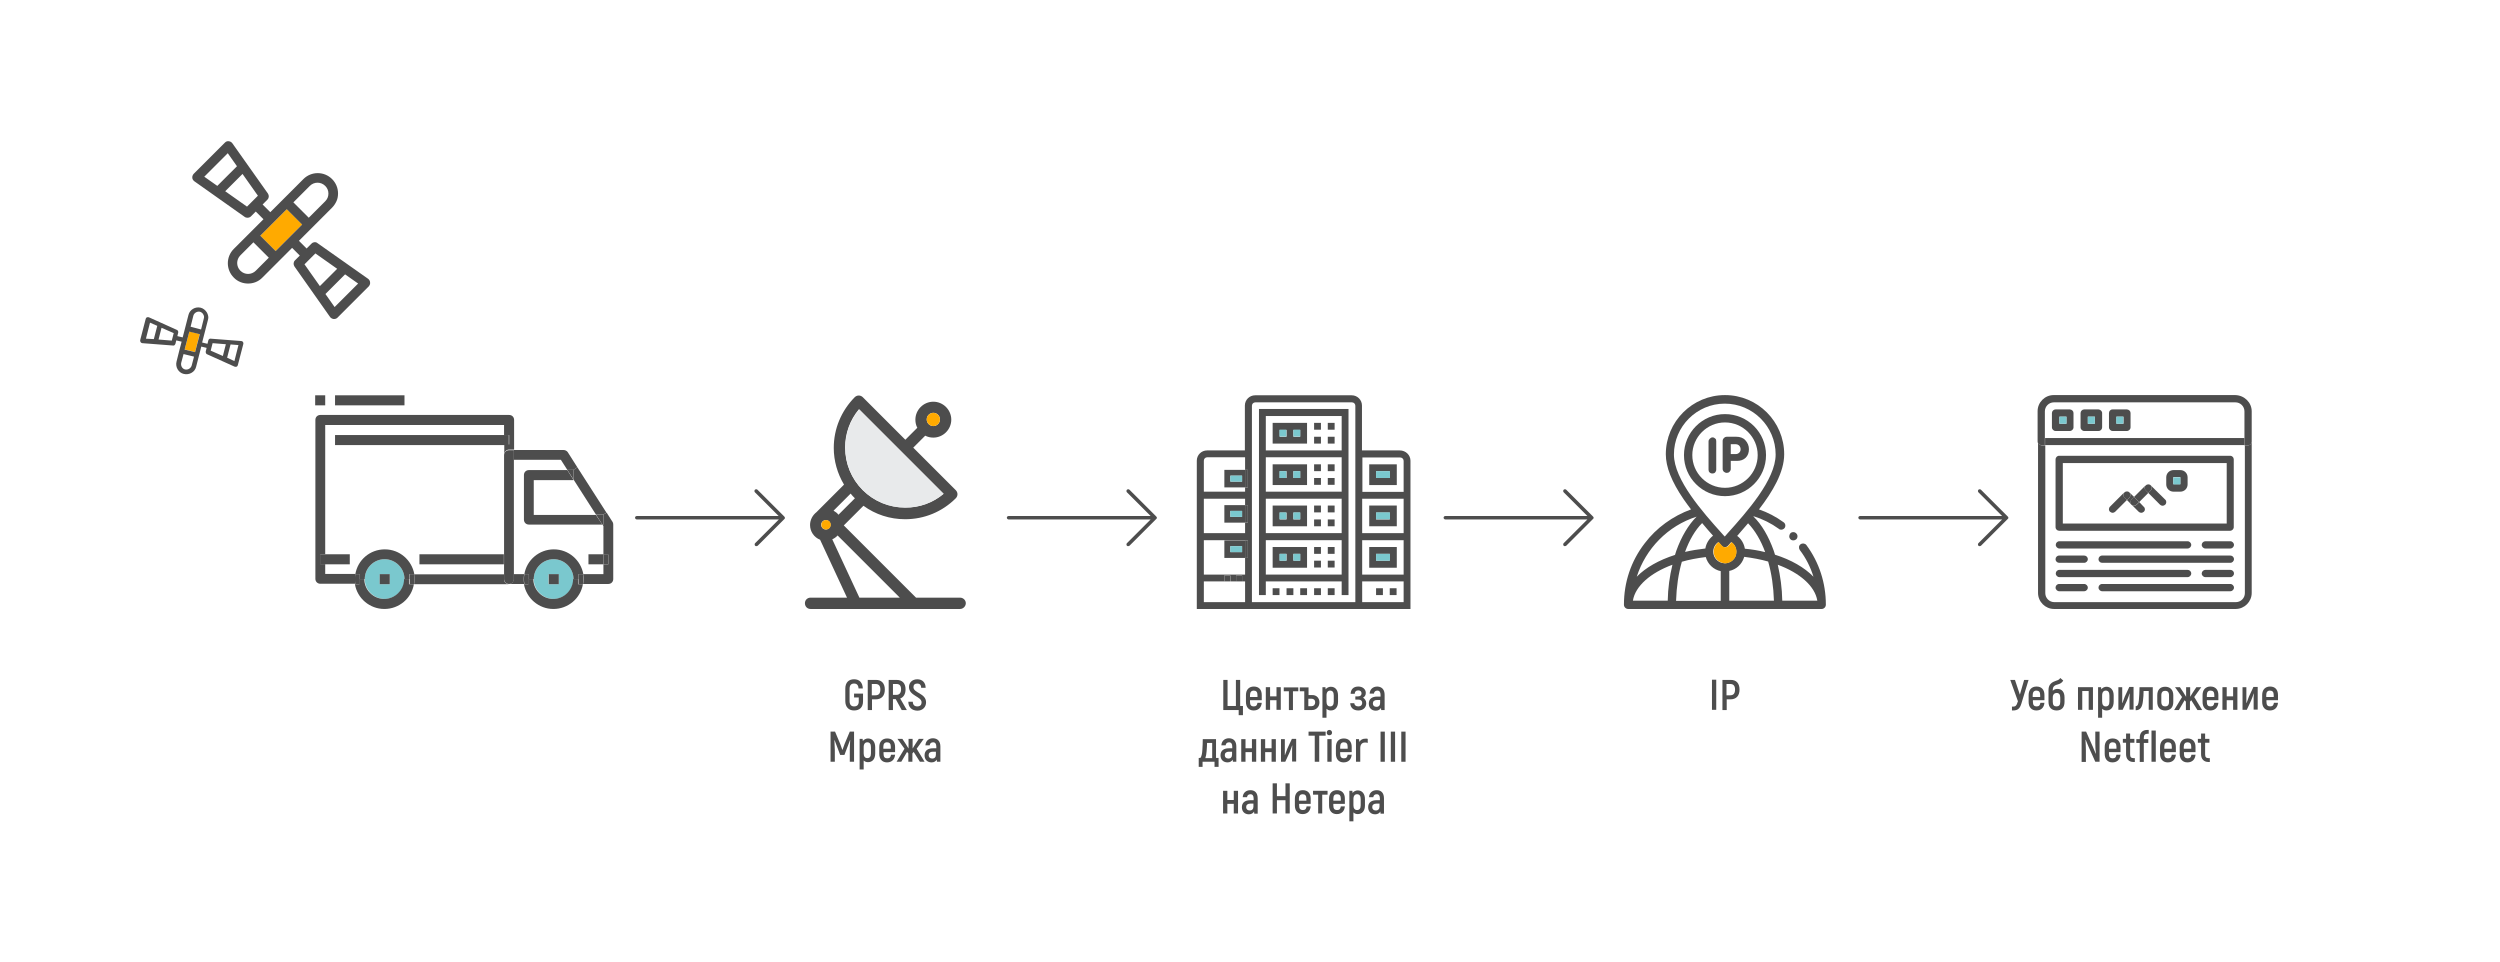 <?xml version="1.0" encoding="utf-8"?>
<!-- Generator: Adobe Illustrator 25.0.1, SVG Export Plug-In . SVG Version: 6.00 Build 0)  -->
<svg version="1.1" id="Layer_1" xmlns="http://www.w3.org/2000/svg" xmlns:xlink="http://www.w3.org/1999/xlink" x="0px" y="0px"
	 width="1170px" height="450px" viewBox="0 0 1170 450" style="enable-background:new 0 0 1170 450;" xml:space="preserve">
<style type="text/css">
	.st0{fill:#FFAA00;}
	.st1{fill:#4D4D4D;}
	.st2{fill:#7AC8CE;}
	.st3{fill:#E8EAEB;}
</style>
<g id="XMLID_6_">
	<g>
		
			<rect x="85.6" y="157.4" transform="matrix(0.248 -0.969 0.969 0.248 -87.305 207.448)" class="st0" width="8.7" height="5"/>
		
			<rect x="122.8" y="102.6" transform="matrix(0.707 -0.707 0.707 0.707 -37.58 124.583)" class="st0" width="17.6" height="10.2"/>
		<path class="st1" d="M173.2,132.2c0.1,0.7-0.2,1.3-0.6,1.8l-14.7,14.7c-0.4,0.4-1,0.6-1.6,0.6c-0.1,0-0.1,0-0.2,0
			c-0.6-0.1-1.2-0.4-1.6-0.9l-16.7-23.7c-0.6-0.9-0.5-2.1,0.2-2.8l2.3-2.3l-3.6-3.6l-13.9,13.9c0,0,0,0,0,0
			c-1.8,1.9-4.3,2.8-6.7,2.8s-4.9-0.9-6.7-2.8c-3.7-3.7-3.7-9.7,0-13.4c0,0,0,0,0,0l7.7-7.7l6.2-6.2l-3.6-3.6l-2.3,2.3
			c-0.4,0.4-1,0.6-1.6,0.6c-0.4,0-0.9-0.1-1.3-0.4L90.9,84.8c-0.5-0.4-0.9-1-0.9-1.6c-0.1-0.6,0.2-1.3,0.6-1.8l14.7-14.7
			c0.5-0.5,1.1-0.7,1.8-0.6c0.7,0.1,1.2,0.4,1.6,0.9l16.7,23.6c0.6,0.9,0.5,2.1-0.2,2.8l-2.3,2.3l3.6,3.6l15.5-15.5c0,0,0,0,0,0
			c3.7-3.7,9.7-3.7,13.4,0c1.8,1.8,2.8,4.2,2.8,6.7c0,1.3-0.2,2.5-0.7,3.6c-0.5,1.1-1.2,2.2-2.1,3.1l-15.5,15.5l3.6,3.6l2.3-2.3
			c0.8-0.8,2-0.9,2.8-0.2l23.7,16.7C172.8,130.9,173.2,131.5,173.2,132.2z M156.6,143.7l11-11l-6.1-4.3l-9.2,9.2L156.6,143.7z
			 M149.7,133.9l8.1-8.1l-10.2-7.2l-5.1,5.1L149.7,133.9z M153.7,90.6c0-1.4-0.5-2.6-1.5-3.6c-2-2-5.2-2-7.2,0c0,0,0,0,0,0l-7.7,7.7
			l7.2,7.2l7.7-7.7C153.2,93.2,153.7,92,153.7,90.6z M129,117.5l12.4-12.4l-7.2-7.2l-12.4,12.4L129,117.5z M119.7,126.7l6.1-6.1
			l-7.2-7.2l-6.1,6.1c0,0,0,0,0,0c-2,2-2,5.2,0,7.2C114.5,128.7,117.7,128.7,119.7,126.7C119.7,126.7,119.7,126.7,119.7,126.7z
			 M120.7,91.6l-7.2-10.2l-8.1,8.1l10.2,7.2L120.7,91.6z M110.9,77.8l-4.3-6.1l-11,11l6.1,4.3L110.9,77.8z"/>
		<path class="st1" d="M72,158.7l1.6-6.2l-3.4-1.5l-1.9,7.5L72,158.7z M80.4,159.4l0.9-3.5l-5.7-2.5l-1.4,5.5L80.4,159.4z
			 M104.3,166.6l1.4-5.5l-6.2-0.5l-0.9,3.5L104.3,166.6z M109.7,169l1.9-7.5l-3.7-0.3l-1.6,6.2L109.7,169z M86.6,172.9
			c1.3,0.3,2.7-0.5,3.1-1.8c0,0,0,0,0,0l1.1-4.2l-4.9-1.2l-1.1,4.1c0,0,0,0,0,0C84.5,171.2,85.3,172.6,86.6,172.9z M91.3,164.8
			l2.2-8.4l-4.9-1.2l-2.2,8.4L91.3,164.8z M95.4,149c0.2-0.6,0.1-1.3-0.3-1.9c-0.3-0.6-0.9-1-1.5-1.2c-1.3-0.3-2.7,0.5-3.1,1.8
			c0,0,0,0,0,0l-1.3,5.2l4.9,1.3L95.4,149z M96.3,164.4l0.4-1.6l-2.5-0.6l-2.4,9.4c0,0,0,0,0,0c-0.3,1.3-1.1,2.3-2.2,2.9
			c-1,0.6-2.3,0.8-3.6,0.5c-2.5-0.6-4-3.2-3.4-5.7c0,0,0,0,0,0l1.3-5.2c0,0,0,0,0,0l1.1-4.2l-2.5-0.6l-0.4,1.6
			c-0.1,0.3-0.3,0.5-0.5,0.7c-0.2,0.1-0.4,0.2-0.7,0.1l-14.3-1.1c-0.3,0-0.6-0.2-0.8-0.5c-0.2-0.3-0.2-0.6-0.2-0.9l2.6-10
			c0.1-0.3,0.3-0.6,0.6-0.7c0.3-0.1,0.6-0.1,0.9,0l13.1,5.9c0.5,0.2,0.7,0.8,0.6,1.3l-0.4,1.6l2.5,0.6l2.7-10.5c0,0,0,0,0,0
			c0.6-2.5,3.2-4,5.7-3.4c1.2,0.3,2.2,1.1,2.9,2.2c0.4,0.7,0.7,1.6,0.7,2.4c0,0.4-0.1,0.8-0.2,1.2l-2.7,10.5l2.5,0.6l0.4-1.6
			c0.1-0.5,0.6-0.9,1.1-0.8l14.3,1.1c0.3,0,0.6,0.2,0.8,0.4c0.2,0.3,0.2,0.6,0.2,0.9l-2.6,10c-0.1,0.3-0.2,0.5-0.5,0.7
			c0,0-0.1,0-0.1,0c-0.3,0.1-0.6,0.1-0.9,0l-13.1-5.9C96.4,165.4,96.2,164.9,96.3,164.4z"/>
	</g>
	<g>
	</g>
</g>
<g>
	<g>
		<g id="XMLID_2_">
			<g>
				<path class="st2" d="M268.4,271c0,5.1-4.2,9.3-9.3,9.3c-5.1,0-9.3-4.2-9.3-9.3c0-5.1,4.2-9.3,9.3-9.3
					C264.2,261.7,268.4,265.9,268.4,271z M261.4,273.4v-4.6h-4.7v4.6H261.4z"/>
				<path class="st2" d="M189.3,271c0,5.1-4.2,9.3-9.3,9.3c-5.1,0-9.3-4.2-9.3-9.3c0-5.1,4.2-9.3,9.3-9.3
					C185.1,261.7,189.3,265.9,189.3,271z M182.4,273.4v-4.6h-4.7v4.6H182.4z"/>
				<path class="st1" d="M287,245.5V271c0,1.3-1,2.3-2.3,2.3h-11.8c0.1-0.8,0.2-1.5,0.2-2.3c0-0.8-0.1-1.6-0.2-2.3h9.5v-4.6h2.3
					v-4.6h-2.3v-13.3l-0.4-0.7h0.4v-4.7l1.5-0.9l2.8,4.4C286.9,244.6,287,245,287,245.5z"/>
				<rect x="282.4" y="259.4" class="st1" width="2.3" height="4.7"/>
				<polygon class="st1" points="270.2,218.7 283.8,239.9 282.4,240.8 278.9,240.8 268.4,224.4 268.4,219.9 				"/>
				<rect x="275.4" y="259.4" class="st1" width="7" height="4.7"/>
				<polygon class="st1" points="282.4,240.8 282.4,245.5 281.9,245.5 278.9,240.8 				"/>
				<path class="st1" d="M281.9,245.5h-34.4c-1.3,0-2.3-1-2.3-2.3v-20.9c0-1.3,1-2.3,2.3-2.3h18l2.9,4.6v0.1h-18.6v16.3h29.1
					L281.9,245.5z"/>
				<path class="st1" d="M272.8,268.7c0.1,0.8,0.2,1.5,0.2,2.3c0,0.8-0.1,1.6-0.2,2.3h-2.1V271v-2.3H272.8z"/>
				<path class="st1" d="M270.7,273.4h2.1c-1.1,6.6-6.9,11.6-13.8,11.6c-6.9,0-12.6-5-13.8-11.6h2.1V271h2.3c0,5.1,4.2,9.3,9.3,9.3
					c5.1,0,9.3-4.2,9.3-9.3h2.3V273.4z"/>
				<path class="st1" d="M265.7,211.6l4.5,7.1l-1.8,1.2h-2.9l-3-4.7h-22v-4.6h23.2C264.5,210.6,265.3,211,265.7,211.6z"/>
				<polygon class="st1" points="268.4,219.9 268.4,224.4 265.5,219.9 				"/>
				<rect x="256.8" y="268.7" class="st1" width="4.7" height="4.7"/>
				<path class="st1" d="M270.7,268.7v2.3h-2.3c0-5.1-4.2-9.3-9.3-9.3c-5.1,0-9.3,4.2-9.3,9.3h-2.3v-2.3h-2.1
					c1.1-6.6,6.9-11.6,13.8-11.6s12.6,5,13.8,11.6H270.7z"/>
				<path class="st1" d="M247.5,271v2.3h-2.1c-0.1-0.8-0.2-1.5-0.2-2.3c0-0.8,0.1-1.6,0.2-2.3h2.1V271z"/>
				<path class="st1" d="M240.5,268.7h4.8c-0.1,0.8-0.2,1.5-0.2,2.3c0,0.8,0.1,1.6,0.2,2.3h-7.2c1.3,0,2.3-1,2.3-2.3V268.7z"/>
				<path class="st1" d="M240.5,215.2v53.5v2.3c0,1.3-1,2.3-2.3,2.3c-1.3,0-2.3-1-2.3-2.3v-2.3v-4.6v-4.6v-46.5c0-1.3,1-2.3,2.3-2.3
					h2.3V215.2z"/>
				<rect x="235.8" y="203.6" class="st1" width="2.3" height="4.7"/>
				<path class="st1" d="M238.2,203.6h-2.3v-4.7h-83.7v60.5h-2.3v4.6h2.3v4.6h14.2c-0.1,0.8-0.2,1.5-0.2,2.3c0,0.8,0.1,1.6,0.2,2.3
					h-16.5c-1.3,0-2.3-1-2.3-2.3v-74.4c0-1.3,1-2.3,2.3-2.3h88.4c1.3,0,2.3,1,2.3,2.3v13.9h-2.3c-1.3,0-2.3,1-2.3,2.3v-4.7h2.3
					V203.6z"/>
				<path class="st1" d="M238.2,273.4h-44.4c0.1-0.8,0.2-1.5,0.2-2.3c0-0.8-0.1-1.6-0.2-2.3h42.1v2.3
					C235.8,272.3,236.9,273.4,238.2,273.4z"/>
				<rect x="196.3" y="259.4" class="st1" width="39.5" height="4.7"/>
				<rect x="156.8" y="203.6" class="st1" width="79.1" height="4.7"/>
				<path class="st1" d="M193.8,268.7c0.1,0.8,0.2,1.5,0.2,2.3c0,0.8-0.1,1.6-0.2,2.3h-2.1V271v-2.3H193.8z"/>
				<path class="st1" d="M191.6,273.4h2.1c-1.1,6.6-6.9,11.6-13.8,11.6c-6.9,0-12.7-5-13.8-11.6h2.1V271h2.3c0,5.1,4.2,9.3,9.3,9.3
					c5.1,0,9.3-4.2,9.3-9.3h2.3V273.4z"/>
				<rect x="156.8" y="185" class="st1" width="32.5" height="4.7"/>
				<rect x="177.7" y="268.7" class="st1" width="4.7" height="4.7"/>
				<path class="st1" d="M191.6,268.7v2.3h-2.3c0-5.1-4.2-9.3-9.3-9.3c-5.1,0-9.3,4.2-9.3,9.3h-2.3v-2.3h-2.1
					c1.1-6.6,6.8-11.6,13.8-11.6c6.9,0,12.6,5,13.8,11.6H191.6z"/>
				<path class="st1" d="M168.4,271v2.3h-2.1c-0.1-0.8-0.2-1.5-0.2-2.3c0-0.8,0.1-1.6,0.2-2.3h2.1V271z"/>
				<rect x="152.1" y="259.4" class="st1" width="11.6" height="4.7"/>
				<rect x="149.8" y="259.4" class="st1" width="2.3" height="4.7"/>
				<rect x="147.5" y="185" class="st1" width="4.7" height="4.7"/>
			</g>
			<g>
			</g>
		</g>
	</g>
</g>
<g>
	<g id="XMLID_1_">
		<g>
			<path class="st1" d="M449.3,279.7c1.5,0,2.7,1.2,2.7,2.6s-1.2,2.7-2.7,2.7h-48.7c0,0,0,0,0,0c0,0,0,0,0,0h-21.3
				c-1.5,0-2.6-1.2-2.6-2.7s1.2-2.6,2.6-2.6h17.1l-12.6-27.1c-2.8-1.1-4.7-3.8-4.7-6.9c0-2.4,1.2-4.6,3-6l12.9-12.9
				c-3.1-5.2-4.8-11.1-4.8-17.2c0-8.9,3.5-17.3,9.8-23.7c0.5-0.5,1.2-0.8,1.9-0.8c0.7,0,1.4,0.3,1.9,0.8l19.9,19.9l5.6-5.6
				c-0.6-1.1-0.9-2.4-0.9-3.8c0-4.6,3.8-8.4,8.4-8.4c4.6,0,8.4,3.8,8.4,8.4c0,4.6-3.8,8.4-8.4,8.4c-1.4,0-2.6-0.3-3.8-0.9l-5.6,5.6
				l19.9,19.9c0.5,0.5,0.8,1.2,0.8,1.9c0,0.7-0.3,1.4-0.8,1.9c-6.3,6.3-14.7,9.8-23.7,9.8c-7.1,0-13.9-2.2-19.5-6.3l-9.2,9.2
				l33.8,33.8H449.3z M441.6,231.1l-19.8-19.8L402,191.5c-4.2,5-6.5,11.3-6.5,17.9c0,7.5,2.9,14.6,8.2,19.9
				c5.3,5.3,12.4,8.2,19.9,8.2C430.3,237.6,436.6,235.3,441.6,231.1z M439.9,196.3c0-1.7-1.4-3.1-3.1-3.1c-1.7,0-3.1,1.4-3.1,3.1
				c0,1.7,1.4,3.1,3.1,3.1C438.5,199.4,439.9,198,439.9,196.3z M402.2,279.7h18.9l-29.1-29.1c-0.7,0.8-1.6,1.4-2.5,1.8L402.2,279.7z
				 M392.4,240.9l7.7-7.7c0,0,0,0-0.1-0.1c-0.7-0.7-1.3-1.3-1.9-2.1l-8,8C391,239.5,391.8,240.1,392.4,240.9z M388.7,245.6
				c0-1.2-1-2.2-2.2-2.2s-2.2,1-2.2,2.2c0,1.2,1,2.2,2.2,2.2S388.7,246.8,388.7,245.6z"/>
			<path class="st3" d="M421.8,211.3l19.8,19.8c-5,4.2-11.3,6.5-17.9,6.5c-7.5,0-14.6-2.9-19.9-8.2c-5.3-5.3-8.2-12.4-8.2-19.9
				c0-6.6,2.3-12.9,6.5-17.9L421.8,211.3z"/>
			<path class="st0" d="M436.8,193.2c1.7,0,3.1,1.4,3.1,3.1c0,1.7-1.4,3.1-3.1,3.1c-1.7,0-3.1-1.4-3.1-3.1
				C433.7,194.6,435.1,193.2,436.8,193.2z"/>
			<circle class="st0" cx="386.6" cy="245.6" r="2.2"/>
		</g>
		<g>
		</g>
	</g>
</g>
<g>
	<g>
		<g id="XMLID_3_">
			<g>
				<path class="st1" d="M660.1,215.6V285h-22.6h-1.6h-51.6h-1.6h-22.6v-69.4c0-2.7,2.2-4.8,4.8-4.8h17.7v-21c0-2.7,2.2-4.8,4.8-4.8
					h45.2c2.7,0,4.8,2.2,4.8,4.8v21h17.7C657.9,210.8,660.1,213,660.1,215.6z M656.9,281.8v-9.7h-19.4v9.7H656.9z M656.9,268.9
					v-16.1h-19.4v16.1H656.9z M656.9,249.5v-16.1h-19.4v16.1H656.9z M656.9,230.2v-14.5c0-0.9-0.7-1.6-1.6-1.6h-17.7v16.1H656.9z
					 M634.3,281.8v-91.9c0-0.9-0.7-1.6-1.6-1.6h-45.2c-0.9,0-1.6,0.7-1.6,1.6v91.9H634.3z M584,261.1v-8.2h-1.3v-0.1h-19.3v16.1
					h19.3v-7.8H584z M584,244.6v-8.2h-1.3v-3h-19.3v16.1h19.3v-4.9H584z M584,228.1v-8.2h-1.3V214H565c-0.9,0-1.6,0.7-1.6,1.6v14.5
					h19.3v-2H584z M582.7,281.8v-9.7h-19.3v9.7H582.7z M581.3,272.1v-2.8h-2.8v2.8H581.3z M575.8,272.1v-2.8H573v2.8H575.8z"/>
				<rect x="650.4" y="275.3" class="st1" width="3.2" height="3.2"/>
				<path class="st1" d="M653.7,256v9.7h-12.9V256H653.7z M650.4,262.4v-3.2H644v3.2H650.4z"/>
				<path class="st1" d="M653.7,236.6v9.7h-12.9v-9.7H653.7z M650.4,243.1v-3.2H644v3.2H650.4z"/>
				<path class="st1" d="M653.7,217.3v9.7h-12.9v-9.7H653.7z M650.4,223.7v-3.2H644v3.2H650.4z"/>
				<rect x="644" y="259.2" class="st2" width="6.5" height="3.2"/>
				<rect x="644" y="239.8" class="st2" width="6.5" height="3.2"/>
				<rect x="644" y="220.5" class="st2" width="6.5" height="3.2"/>
				<rect x="644" y="275.3" class="st1" width="3.2" height="3.2"/>
				<path class="st1" d="M631.1,191.4v87.1h-3.2v-6.4h-35.5v6.4h-3.2v-87.1H631.1z M627.9,268.9v-16.1h-35.5v16.1H627.9z
					 M627.9,249.5v-16.1h-35.5v16.1H627.9z M627.9,230.2V214h-35.5v16.1H627.9z M627.9,210.8v-16.1h-35.5v16.1H627.9z"/>
				<rect x="621.4" y="275.3" class="st1" width="3.2" height="3.2"/>
				<rect x="621.4" y="262.4" class="st1" width="3.2" height="3.2"/>
				<rect x="621.4" y="256" class="st1" width="3.2" height="3.2"/>
				<rect x="621.4" y="243.1" class="st1" width="3.2" height="3.2"/>
				<rect x="621.4" y="236.6" class="st1" width="3.2" height="3.2"/>
				<rect x="621.4" y="223.7" class="st1" width="3.2" height="3.2"/>
				<rect x="621.4" y="217.3" class="st1" width="3.2" height="3.2"/>
				<rect x="621.4" y="204.4" class="st1" width="3.2" height="3.2"/>
				<rect x="621.4" y="197.9" class="st1" width="3.2" height="3.2"/>
				<rect x="615" y="275.3" class="st1" width="3.2" height="3.2"/>
				<rect x="615" y="262.4" class="st1" width="3.2" height="3.2"/>
				<rect x="615" y="256" class="st1" width="3.2" height="3.2"/>
				<rect x="615" y="243.1" class="st1" width="3.2" height="3.2"/>
				<rect x="615" y="236.6" class="st1" width="3.2" height="3.2"/>
				<rect x="615" y="223.7" class="st1" width="3.2" height="3.2"/>
				<rect x="615" y="217.3" class="st1" width="3.2" height="3.2"/>
				<rect x="615" y="204.4" class="st1" width="3.2" height="3.2"/>
				<rect x="615" y="197.9" class="st1" width="3.2" height="3.2"/>
				<rect x="608.5" y="275.3" class="st1" width="3.2" height="3.2"/>
				<path class="st1" d="M611.7,256v9.7h-16.1V256H611.7z M608.5,262.4v-3.2h-3.2v3.2H608.5z M602.1,262.4v-3.2h-3.2v3.2H602.1z"/>
				<path class="st1" d="M611.7,236.6v9.7h-16.1v-9.7H611.7z M608.5,243.1v-3.2h-3.2v3.2H608.5z M602.1,243.1v-3.2h-3.2v3.2H602.1z"
					/>
				<path class="st1" d="M611.7,217.3v9.7h-16.1v-9.7H611.7z M608.5,223.7v-3.2h-3.2v3.2H608.5z M602.1,223.7v-3.2h-3.2v3.2H602.1z"
					/>
				<path class="st1" d="M611.7,197.9v9.7h-16.1v-9.7H611.7z M608.5,204.4v-3.2h-3.2v3.2H608.5z M602.1,204.4v-3.2h-3.2v3.2H602.1z"
					/>
				<rect x="605.3" y="259.2" class="st2" width="3.2" height="3.2"/>
				<rect x="605.3" y="239.8" class="st2" width="3.2" height="3.2"/>
				<rect x="605.3" y="220.5" class="st2" width="3.2" height="3.2"/>
				<rect x="605.3" y="201.1" class="st2" width="3.2" height="3.2"/>
				<rect x="602.1" y="275.3" class="st1" width="3.2" height="3.2"/>
				<rect x="598.8" y="259.2" class="st2" width="3.2" height="3.2"/>
				<rect x="598.8" y="239.8" class="st2" width="3.2" height="3.2"/>
				<rect x="598.8" y="220.5" class="st2" width="3.2" height="3.2"/>
				<rect x="598.8" y="201.1" class="st2" width="3.2" height="3.2"/>
				<rect x="595.6" y="275.3" class="st1" width="3.2" height="3.2"/>
				<rect x="582.7" y="252.9" class="st1" width="1.3" height="8.2"/>
				<rect x="582.7" y="236.4" class="st1" width="1.3" height="8.2"/>
				<rect x="582.7" y="219.9" class="st1" width="1.3" height="8.2"/>
				<path class="st1" d="M582.7,252.9v8.2H573v-8.2H582.7z M581.3,258.4v-2.8h-5.5v2.8H581.3z"/>
				<path class="st1" d="M582.7,236.4v8.2H573v-8.2H582.7z M581.3,241.9v-2.8h-5.5v2.8H581.3z"/>
				<path class="st1" d="M582.7,219.9v8.2H573v-8.2H582.7z M581.3,225.4v-2.8h-5.5v2.8H581.3z"/>
				<rect x="578.5" y="269.3" class="st1" width="2.8" height="2.8"/>
				<rect x="575.8" y="255.6" class="st2" width="5.5" height="2.8"/>
				<rect x="575.8" y="239.1" class="st2" width="5.5" height="2.8"/>
				<rect x="575.8" y="222.6" class="st2" width="5.5" height="2.8"/>
				<rect x="573" y="269.3" class="st1" width="2.7" height="2.8"/>
			</g>
			<g>
			</g>
		</g>
	</g>
</g>
<g>
	<g id="XMLID_4_">
		<g>
			<path class="st1" d="M854.5,283c0,1.1-0.9,2-1.9,2H762c-1.1,0-2-0.9-2-2c0-10.5,3.3-20.4,9.7-28.7c5.5-7.3,13.2-12.8,21.7-15.9
				c-1.2-1.6-2.4-3.2-3.5-4.8c-5.6-8.2-8.3-15.1-8.3-21c0-15.3,12.4-27.7,27.7-27.7c15.3,0,27.7,12.4,27.7,27.7
				c0,8.4-5.4,17.5-11.8,25.8c4.1,1.4,7.9,3.4,11.5,6c0.9,0.6,1.1,1.8,0.5,2.7c-0.4,0.5-1,0.8-1.6,0.8c-0.4,0-0.8-0.1-1.1-0.4
				c-3.6-2.6-7.6-4.6-11.8-5.9c0,0,0,0.1-0.1,0.1c3.9,3.8,7.1,9.3,9.5,16c0.2,0.6,0.4,1.2,0.6,1.9c7.6,2.4,13.8,6,18,10.3
				c-1.4-4.5-3.5-8.7-6.4-12.5c-0.6-0.9-0.5-2.1,0.4-2.7c0.9-0.6,2.1-0.4,2.7,0.4C851.4,263.2,854.5,272.9,854.5,283z M834.1,281.1
				h16.4c-1.1-6.8-8.2-13-18.5-16.8C833.2,269.6,834,275.2,834.1,281.1z M809.2,281.1h21c-0.2-6.5-1.1-12.7-2.7-18.3
				c-3.5-1-7.3-1.7-11.2-2.2c0,0.1,0,0.2-0.1,0.2c0,0,0,0.1,0,0.1c-1,3.2-3.6,5.6-6.9,6.3V281.1z M831,212.7
				c0-13.1-10.7-23.8-23.8-23.8c-13.1,0-23.8,10.7-23.8,23.8c0,11.8,13.5,27,22.5,37c0.4,0.5,0.9,1,1.3,1.4c0.4-0.5,0.9-1,1.3-1.5
				C817.5,239.6,831,224.5,831,212.7z M826.1,258.4c-2-5.5-4.8-10.2-8-13.5c-1.7,2-3.5,4-5.1,5.9c1.9,1.4,3.2,3.6,3.6,6
				C819.8,257.1,823,257.6,826.1,258.4z M812.2,260.3c0.3-0.7,0.4-1.4,0.4-2.1c0-1.8-0.9-3.5-2.4-4.5c-0.5,0.6-1,1.2-1.5,1.7
				c-0.4,0.4-0.9,0.7-1.5,0.7c-0.6,0-1.1-0.2-1.5-0.7c-0.5-0.6-1-1.1-1.5-1.7c-1.5,1-2.4,2.7-2.4,4.5c0,2.9,2.3,5.2,5.1,5.4
				c0.2,0,0.5,0,0.7,0l0.1,0h0C809.8,263.3,811.5,262,812.2,260.3z M805.3,281.1v-13.8c-3.4-0.7-6.1-3.3-7-6.6
				c-4,0.5-7.8,1.2-11.2,2.2c-1.6,5.6-2.5,11.8-2.7,18.3H805.3z M798.1,256.7c0.4-2.4,1.7-4.5,3.6-6c-1.6-1.8-3.4-3.8-5.1-5.9
				c-3.3,3.3-6,8-8,13.5C791.5,257.6,794.7,257.1,798.1,256.7z M794,241.8C794,241.8,794,241.8,794,241.8c-13.5,4.3-23.8,15-28,28.1
				c4.2-4.3,10.4-7.8,17.9-10.2c0.2-0.6,0.4-1.3,0.6-1.9C786.9,251.1,790.2,245.6,794,241.8z M780.5,281.1
				c0.1-5.8,0.9-11.5,2.2-16.8c-10.3,3.8-17.4,10-18.5,16.8H780.5z"/>
			<path class="st1" d="M840.8,249.8c0.7,0.8,0.5,2.1-0.3,2.7c-0.4,0.3-0.8,0.4-1.2,0.4c-0.6,0-1.2-0.2-1.5-0.7l0,0
				c-0.7-0.8-0.5-2.1,0.3-2.8C838.9,248.8,840.1,248.9,840.8,249.8L840.8,249.8z"/>
			<path class="st1" d="M807.3,193.8c10.6,0,19.2,8.6,19.2,19.2s-8.6,19.2-19.2,19.2c-10.6,0-19.2-8.6-19.2-19.2
				S796.7,193.8,807.3,193.8z M822.6,213c0-8.4-6.9-15.3-15.3-15.3c-8.4,0-15.3,6.9-15.3,15.3s6.9,15.3,15.3,15.3
				C815.7,228.3,822.6,221.4,822.6,213z"/>
			<path class="st1" d="M818.5,210.2c0,1.7-0.5,3-1.5,4c-1,1-2.4,1.5-4.1,1.5H810v3.8c0,0.5-0.2,0.9-0.6,1.3
				c-0.4,0.4-0.8,0.5-1.3,0.5c-0.5,0-0.9-0.2-1.3-0.5c-0.4-0.4-0.6-0.8-0.6-1.4v-13c0-0.6,0.2-1,0.6-1.4c0.4-0.4,0.8-0.6,1.4-0.6
				h4.4c1.7,0,3.2,0.5,4.2,1.6C817.9,207.2,818.5,208.6,818.5,210.2z M814.6,210.3c0-0.7-0.2-1.2-0.6-1.7c-0.4-0.4-1-0.7-1.6-0.7
				H810v4.6h2.4c0.6,0,1.1-0.2,1.6-0.7C814.4,211.4,814.6,210.9,814.6,210.3z"/>
			<path class="st0" d="M812.7,258.2c0,0.7-0.2,1.4-0.4,2.1c-0.8,1.8-2.4,3.1-4.4,3.3h0l-0.1,0c-0.2,0-0.5,0-0.7,0
				c-2.8-0.2-5.1-2.5-5.1-5.4c0-1.8,0.9-3.5,2.4-4.5c0.5,0.6,1,1.2,1.5,1.7c0.4,0.4,0.9,0.7,1.5,0.7c0.6,0,1.1-0.2,1.5-0.7
				c0.5-0.6,1-1.1,1.5-1.7C811.7,254.7,812.7,256.3,812.7,258.2z"/>
			<path class="st1" d="M803.2,206.5v13.3c0,0.5-0.2,0.9-0.5,1.3c-0.4,0.4-0.8,0.5-1.3,0.5c-0.5,0-1-0.2-1.3-0.5
				c-0.4-0.4-0.5-0.8-0.5-1.3v-13.2c0-0.5,0.2-0.9,0.6-1.3c0.4-0.4,0.8-0.6,1.3-0.6c0.5,0,0.9,0.2,1.3,0.6
				C803.1,205.5,803.2,206,803.2,206.5z"/>
		</g>
		<g>
		</g>
	</g>
</g>
<g>
	<g>
		<g id="XMLID_5_">
			<g>
				<path class="st1" d="M1053.8,206.7v70.8c0,4.1-3.4,7.5-7.5,7.5h-85c-4.1,0-7.5-3.4-7.5-7.5v-70.8c0,0.9,0.8,1.7,1.7,1.7h1.7
					v69.2c0,2.3,1.9,4.2,4.2,4.2h85c2.3,0,4.2-1.9,4.2-4.2v-69.2h1.7C1053,208.3,1053.8,207.6,1053.8,206.7z"/>
				<path class="st1" d="M1053.8,192.5v14.2c0,0.9-0.7,1.7-1.7,1.7h-1.7V205v-12.5c0-2.3-1.9-4.2-4.2-4.2h-85
					c-2.3,0-4.2,1.9-4.2,4.2V205v3.3h-1.7c-0.9,0-1.7-0.7-1.7-1.7v-14.2c0-4.1,3.4-7.5,7.5-7.5h85
					C1050.4,185,1053.8,188.4,1053.8,192.5z"/>
				<rect x="957.1" y="205" class="st1" width="93.3" height="3.3"/>
				<path class="st1" d="M1045.4,215v31.7c0,0.9-0.8,1.7-1.7,1.7h-80c-0.9,0-1.7-0.7-1.7-1.7V215c0-0.9,0.7-1.7,1.7-1.7h80
					C1044.7,213.3,1045.4,214.1,1045.4,215z M1042.1,245v-28.3h-76.7V245H1042.1z"/>
				<path class="st1" d="M1043.8,253.3c0.9,0,1.7,0.8,1.7,1.7s-0.8,1.7-1.7,1.7h-11.7c-0.9,0-1.7-0.8-1.7-1.7s0.8-1.7,1.7-1.7
					H1043.8z"/>
				<path class="st1" d="M1043.8,260c0.9,0,1.7,0.7,1.7,1.7c0,0.9-0.8,1.7-1.7,1.7h-60c-0.9,0-1.7-0.7-1.7-1.7
					c0-0.9,0.7-1.7,1.7-1.7H1043.8z"/>
				<path class="st1" d="M1043.8,266.7c0.9,0,1.7,0.7,1.7,1.7c0,0.9-0.8,1.7-1.7,1.7h-11.7c-0.9,0-1.7-0.8-1.7-1.7
					c0-0.9,0.8-1.7,1.7-1.7H1043.8z"/>
				<path class="st1" d="M1043.8,273.3c0.9,0,1.7,0.8,1.7,1.7s-0.8,1.7-1.7,1.7h-60c-0.9,0-1.7-0.8-1.7-1.7s0.7-1.7,1.7-1.7H1043.8z
					"/>
				<path class="st1" d="M1023.8,253.3c0.9,0,1.7,0.8,1.7,1.7s-0.8,1.7-1.7,1.7h-60c-0.9,0-1.7-0.8-1.7-1.7s0.7-1.7,1.7-1.7H1023.8z
					"/>
				<path class="st1" d="M1023.8,266.7c0.9,0,1.7,0.7,1.7,1.7c0,0.9-0.8,1.7-1.7,1.7h-60c-0.9,0-1.7-0.8-1.7-1.7
					c0-0.9,0.7-1.7,1.7-1.7H1023.8z"/>
				<path class="st1" d="M1023.8,223.4v3.3c0,1.9-1.5,3.4-3.4,3.4h-3.2c-1.9,0-3.4-1.5-3.4-3.4v-3.3c0-1.9,1.5-3.4,3.4-3.4h3.2
					C1022.3,220,1023.8,221.5,1023.8,223.4z M1020.4,226.6v-3.3l-3.3,0l0,3.3H1020.4C1020.4,226.7,1020.4,226.6,1020.4,226.6z"/>
				<path class="st2" d="M1020.4,223.4v3.3c0,0,0,0,0,0l-3.3,0l0-3.3L1020.4,223.4z"/>
				<path class="st1" d="M1013.3,233.8c0.7,0.6,0.7,1.7,0,2.4c-0.3,0.3-0.8,0.5-1.2,0.5c-0.4,0-0.9-0.2-1.2-0.5l-5.5-5.5l1.2-1.2
					c0.6-0.6,0.6-1.7,0-2.3L1013.3,233.8z"/>
				<path class="st1" d="M1006.6,227.2c0.6,0.6,0.6,1.7,0,2.3l-1.2,1.2l-1.2-1.2c-0.7-0.6-0.7-1.7,0-2.3
					C1004.9,226.5,1006,226.5,1006.6,227.2z"/>
				<path class="st1" d="M1005.4,230.7l-4.3,4.3l-2.4-2.4l5.5-5.5c-0.7,0.6-0.7,1.7,0,2.3L1005.4,230.7z"/>
				<path class="st1" d="M1003.3,237.2c0.7,0.6,0.7,1.7,0,2.3c-0.3,0.3-0.8,0.5-1.2,0.5c-0.4,0-0.9-0.2-1.2-0.5l-3.3-3.3
					c0.3,0.3,0.8,0.5,1.2,0.5c0.4,0,0.9-0.2,1.2-0.5l1.2-1.2L1003.3,237.2z"/>
				<path class="st1" d="M1001.1,235l-1.2,1.2c-0.3,0.3-0.8,0.5-1.2,0.5c-0.4,0-0.8-0.2-1.2-0.5c-0.7-0.6-0.7-1.7,0-2.4l1.2-1.2
					L1001.1,235z"/>
				<path class="st1" d="M998.8,232.6l-1.2,1.2c-0.7,0.6-0.7,1.7,0,2.4l-2.2-2.2l1.2-1.2c0.6-0.6,0.6-1.7,0-2.3L998.8,232.6z"/>
				<path class="st1" d="M997.1,193.3v6.7c0,0.9-0.8,1.7-1.7,1.7h-6.7c-0.9,0-1.7-0.8-1.7-1.7v-6.7c0-0.9,0.7-1.7,1.7-1.7h6.7
					C996.4,191.7,997.1,192.4,997.1,193.3z M993.8,198.3V195h-3.3v3.3H993.8z"/>
				<path class="st1" d="M996.6,230.5c0.6,0.6,0.6,1.7,0,2.3l-1.2,1.2l-1.2-1.2c-0.7-0.6-0.7-1.7,0-2.3
					C994.9,229.8,996,229.8,996.6,230.5z"/>
				<path class="st1" d="M995.4,234l-5.5,5.5c-0.3,0.3-0.8,0.5-1.2,0.5c-0.4,0-0.8-0.2-1.2-0.5c-0.7-0.6-0.7-1.7,0-2.4l6.7-6.7
					c-0.7,0.6-0.7,1.7,0,2.3L995.4,234z"/>
				<rect x="990.4" y="195" class="st2" width="3.3" height="3.3"/>
				<path class="st1" d="M983.8,193.3v6.7c0,0.9-0.7,1.7-1.7,1.7h-6.7c-0.9,0-1.7-0.8-1.7-1.7v-6.7c0-0.9,0.8-1.7,1.7-1.7h6.7
					C983,191.7,983.8,192.4,983.8,193.3z M980.4,198.3V195h-3.3v3.3H980.4z"/>
				<rect x="977.1" y="195" class="st2" width="3.3" height="3.3"/>
				<path class="st1" d="M975.4,260c0.9,0,1.7,0.7,1.7,1.7c0,0.9-0.8,1.7-1.7,1.7h-11.7c-0.9,0-1.7-0.7-1.7-1.7
					c0-0.9,0.7-1.7,1.7-1.7H975.4z"/>
				<path class="st1" d="M975.4,273.3c0.9,0,1.7,0.8,1.7,1.7s-0.8,1.7-1.7,1.7h-11.7c-0.9,0-1.7-0.8-1.7-1.7s0.7-1.7,1.7-1.7H975.4z
					"/>
				<path class="st1" d="M970.4,193.3v6.7c0,0.9-0.8,1.7-1.7,1.7h-6.7c-0.9,0-1.7-0.8-1.7-1.7v-6.7c0-0.9,0.8-1.7,1.7-1.7h6.7
					C969.7,191.7,970.4,192.4,970.4,193.3z M967.1,198.3V195h-3.3v3.3H967.1z"/>
				<rect x="963.8" y="195" class="st2" width="3.3" height="3.3"/>
			</g>
			<g>
			</g>
		</g>
	</g>
</g>
<g>
	<g>
		<path class="st1" d="M367.1,241.8l-12.6-12.6c-0.3-0.3-0.9-0.3-1.2,0c-0.3,0.3-0.3,0.9,0,1.2l11.1,11.1H298
			c-0.5,0-0.8,0.4-0.8,0.8s0.4,0.8,0.8,0.8h66.5l-11.1,11.1c-0.3,0.3-0.3,0.9,0,1.2c0.2,0.2,0.4,0.2,0.6,0.2s0.4-0.1,0.6-0.2
			l12.6-12.6C367.4,242.6,367.4,242.1,367.1,241.8z"/>
	</g>
</g>
<g>
	<g>
		<path class="st1" d="M541.2,241.8l-12.6-12.6c-0.3-0.3-0.9-0.3-1.2,0c-0.3,0.3-0.3,0.9,0,1.2l11.1,11.1h-66.5
			c-0.5,0-0.8,0.4-0.8,0.8s0.4,0.8,0.8,0.8h66.5l-11.1,11.1c-0.3,0.3-0.3,0.9,0,1.2c0.2,0.2,0.4,0.2,0.6,0.2c0.2,0,0.4-0.1,0.6-0.2
			l12.6-12.6C541.5,242.6,541.5,242.1,541.2,241.8z"/>
	</g>
</g>
<g>
	<g>
		<path class="st1" d="M745.6,241.8L733,229.2c-0.3-0.3-0.9-0.3-1.2,0c-0.3,0.3-0.3,0.9,0,1.2l11.1,11.1h-66.5
			c-0.5,0-0.8,0.4-0.8,0.8s0.4,0.8,0.8,0.8h66.5l-11.1,11.1c-0.3,0.3-0.3,0.9,0,1.2c0.2,0.2,0.4,0.2,0.6,0.2c0.2,0,0.4-0.1,0.6-0.2
			l12.6-12.6C745.9,242.6,745.9,242.1,745.6,241.8z"/>
	</g>
</g>
<g>
	<g>
		<path class="st1" d="M939.7,241.8l-12.6-12.6c-0.3-0.3-0.9-0.3-1.2,0c-0.3,0.3-0.3,0.9,0,1.2l11.1,11.1h-66.5
			c-0.5,0-0.8,0.4-0.8,0.8s0.4,0.8,0.8,0.8h66.5l-11.1,11.1c-0.3,0.3-0.3,0.9,0,1.2c0.2,0.2,0.4,0.2,0.6,0.2c0.2,0,0.4-0.1,0.6-0.2
			l12.6-12.6C940,242.6,940,242.1,939.7,241.8z"/>
	</g>
</g>
<g>
	<path class="st1" d="M395.6,328.1v-5.8c0-2.9,1.6-4.4,4.1-4.4c2.5,0,4,1.5,4.1,4.3h-2c-0.1-1.6-0.8-2.3-2.1-2.3s-2.1,0.7-2.1,2.5
		v5.7c0,1.7,0.8,2.5,2.1,2.5c1.4,0,2.2-0.7,2.2-2.4v-1.8h-2.2v-1.8h4.2v3.6c0,2.8-1.6,4.3-4.2,4.3
		C397.2,332.5,395.6,330.9,395.6,328.1z"/>
	<path class="st1" d="M414.1,322.7c0,3-1.6,4.6-4.3,4.6h-1.7v5h-2v-14.1h3.7C412.5,318.1,414.1,319.8,414.1,322.7z M412,322.7
		c0-1.7-0.7-2.6-2.3-2.6h-1.7v5.3h1.7C411.3,325.4,412,324.5,412,322.7z"/>
	<path class="st1" d="M419.2,327.2h-1.3v5.1h-2v-14.1h3.7c2.7,0,4.2,1.6,4.2,4.4c0,2.2-0.9,3.7-2.5,4.3l3.1,5.4H422L419.2,327.2z
		 M417.9,325.2h1.6c1.4,0,2.2-0.9,2.2-2.6s-0.7-2.5-2.2-2.5h-1.6V325.2z"/>
	<path class="st1" d="M425.1,328.4h2.1c0,1.5,0.8,2.2,2.1,2.2c1.4,0,2-0.8,2-1.9c0-2.8-5.9-3-5.9-7.2c0-2,1.5-3.6,3.9-3.6
		c2.4,0,3.9,1.6,3.9,4h-2.1c0-1.4-0.7-2-1.8-2c-1.2,0-1.8,0.6-1.8,1.7c0,2.8,5.9,2.8,5.9,7.1c0,2.1-1.5,3.9-4.1,3.9
		C426.7,332.5,425.1,331,425.1,328.4z"/>
	<path class="st1" d="M399.7,342.4v14.1h-2V351c0-1.6,0.1-3.1,0.2-4.6l-0.1,0c-0.4,1.1-0.9,2.4-1.4,3.7l-1.2,3.2h-2l-1.2-3.2
		c-0.5-1.3-1-2.6-1.4-3.7l-0.1,0c0.1,1.5,0.1,2.9,0.2,4.6v5.5h-2v-14.1h2.1l2.4,5.7c0.3,0.8,0.8,2.2,1,2.8h0.1c0.2-0.6,0.7-2,1-2.8
		l2.4-5.7H399.7z"/>
	<path class="st1" d="M409.6,349.7v2.9c0,2.6-1.3,4.1-3.4,4.1c-0.8,0-1.5-0.3-2-0.8v4.2h-1.9v-14.3h1.4l0.1,1
		c0.5-0.7,1.5-1.2,2.4-1.2C408.2,345.6,409.6,347.1,409.6,349.7z M407.6,349.7c0-1.6-0.6-2.3-1.7-2.3c-1,0-1.7,0.7-1.7,2.3v2.9
		c0,1.4,0.6,2.2,1.7,2.2c1.1,0,1.7-0.7,1.7-2.2V349.7z"/>
	<path class="st1" d="M418.9,353.2c-0.2,2.3-1.6,3.6-3.8,3.6c-2.2,0-3.6-1.5-3.6-4v-3.2c0-2.5,1.4-4,3.7-4c2.3,0,3.7,1.4,3.7,4v2.4
		h-5.4v0.8c0,1.5,0.6,2.1,1.7,2.1c1.2,0,1.6-0.5,1.8-1.7H418.9z M413.4,349.5v0.9h3.5v-0.9c0-1.5-0.6-2.1-1.8-2.1
		C414,347.4,413.4,348.1,413.4,349.5z"/>
	<path class="st1" d="M427.6,351.9l-0.6,0.7v3.9h-1.9v-3.9l-0.6-0.7l-2.7,4.6h-2.2l3.7-6.1l-3.3-4.6h2.3l1.6,2.4
		c0.4,0.6,0.8,1.4,1.3,2.1v-4.5h1.9v4.5c0.4-0.7,0.9-1.4,1.3-2.1l1.6-2.4h2.3l-3.3,4.6l3.7,6.1h-2.2L427.6,351.9z"/>
	<path class="st1" d="M440.1,349.4v7.1h-1.6l-0.1-1c-0.4,0.7-1.2,1.3-2.4,1.3c-2,0-3.3-1.3-3.3-3.3c0-2.2,1.5-3.3,3.9-3.3h1.6v-0.8
		c0-1.3-0.5-2-1.5-2c-0.9,0-1.5,0.5-1.6,1.4h-2c0.1-2,1.5-3.3,3.6-3.3C438.9,345.6,440.1,347,440.1,349.4z M438.1,351.8h-1.6
		c-1.2,0-1.9,0.6-1.9,1.6c0,1,0.6,1.6,1.7,1.6s1.7-0.7,1.7-1.8V351.8z"/>
</g>
<g>
	<path class="st1" d="M579.8,332.3h-7.3v-14.1h2v12.2h3.9v-12.2h2v12.2h1.3v4.3h-2V332.3z"/>
	<path class="st1" d="M590.5,328.9c-0.2,2.3-1.6,3.6-3.8,3.6c-2.2,0-3.6-1.5-3.6-4v-3.2c0-2.5,1.4-4,3.7-4c2.3,0,3.7,1.4,3.7,4v2.4
		H585v0.8c0,1.5,0.6,2.1,1.7,2.1c1.2,0,1.6-0.5,1.8-1.7H590.5z M585,325.3v0.9h3.5v-0.9c0-1.5-0.6-2.1-1.8-2.1
		C585.7,323.2,585,323.9,585,325.3z"/>
	<path class="st1" d="M599.4,321.6v10.6h-2v-4.5h-3v4.5h-2v-10.6h2v4.3h3v-4.3H599.4z"/>
	<path class="st1" d="M607.5,323.5h-2.4v8.8h-1.9v-8.8h-2.4v-1.8h6.8V323.5z"/>
	<path class="st1" d="M617.5,328.7c0,2.1-1.5,3.6-3.5,3.6h-3.6v-8.8h-2.1v-1.8h4.1v3.6h1.7C616,325.2,617.5,326.6,617.5,328.7z
		 M615.5,328.7c0-1.1-0.7-1.7-1.7-1.7h-1.5v3.5h1.5C614.8,330.5,615.5,329.8,615.5,328.7z"/>
	<path class="st1" d="M626.2,325.5v2.9c0,2.6-1.3,4.1-3.4,4.1c-0.8,0-1.5-0.3-2-0.8v4.2h-1.9v-14.3h1.4l0.1,1
		c0.5-0.7,1.5-1.2,2.4-1.2C624.9,321.4,626.2,322.9,626.2,325.5z M624.2,325.5c0-1.6-0.6-2.3-1.7-2.3c-1,0-1.7,0.7-1.7,2.3v2.9
		c0,1.4,0.6,2.2,1.7,2.2c1.1,0,1.7-0.7,1.7-2.2V325.5z"/>
	<path class="st1" d="M639.4,329.1c0,2.1-1.5,3.4-3.7,3.4c-2.3,0-3.7-1.3-3.8-3.4h1.9c0.1,0.9,0.7,1.5,1.9,1.5
		c1.1,0,1.8-0.6,1.8-1.7c0-0.9-0.6-1.5-1.8-1.5h-1.4v-1.5h1.3c1,0,1.6-0.5,1.6-1.4c0-0.8-0.5-1.4-1.5-1.4c-1.1,0-1.6,0.5-1.7,1.6
		h-1.9c0.1-2.2,1.4-3.4,3.6-3.4c2.1,0,3.5,1.3,3.5,3c0,1.2-0.6,1.8-1.3,2.2C638.7,327,639.4,327.9,639.4,329.1z"/>
	<path class="st1" d="M648,325.2v7.1h-1.6l-0.1-1c-0.4,0.7-1.2,1.3-2.4,1.3c-2,0-3.3-1.3-3.3-3.3c0-2.2,1.5-3.3,3.9-3.3h1.6v-0.8
		c0-1.3-0.5-2-1.5-2c-0.9,0-1.5,0.5-1.6,1.4h-2c0.1-2,1.5-3.3,3.6-3.3C646.8,321.4,648,322.8,648,325.2z M646,327.6h-1.6
		c-1.2,0-1.9,0.6-1.9,1.6c0,1,0.6,1.6,1.7,1.6s1.7-0.7,1.7-1.8V327.6z"/>
	<path class="st1" d="M561,354.7h0.8c0.6-0.8,0.8-2.2,0.9-3.7c0.1-1.7,0.2-3.4,0.2-5.1h6.2v8.8h1.2v4.2h-1.9v-2.4h-5.6v2.4H561
		V354.7z M567.3,354.7v-7h-2.4c0,1.3-0.1,2.5-0.2,3.8c-0.1,1.4-0.3,2.4-0.6,3.3H567.3z"/>
	<path class="st1" d="M578.6,349.4v7.1H577l-0.1-1c-0.4,0.7-1.2,1.3-2.4,1.3c-2,0-3.3-1.3-3.3-3.3c0-2.2,1.5-3.3,3.9-3.3h1.6v-0.8
		c0-1.3-0.5-2-1.5-2c-0.9,0-1.5,0.5-1.6,1.4h-2c0.1-2,1.5-3.3,3.6-3.3C577.5,345.6,578.6,347,578.6,349.4z M576.7,351.8h-1.6
		c-1.2,0-1.9,0.6-1.9,1.6c0,1,0.6,1.6,1.7,1.6s1.7-0.7,1.7-1.8V351.8z"/>
	<path class="st1" d="M587.9,345.9v10.6h-2V352h-3v4.5h-2v-10.6h2v4.3h3v-4.3H587.9z"/>
	<path class="st1" d="M597.1,345.9v10.6h-2V352h-3v4.5h-2v-10.6h2v4.3h3v-4.3H597.1z"/>
	<path class="st1" d="M599.4,345.9h1.9v4.5c0,0.8,0,1.8,0,2.9l0.1,0c0.2-0.5,0.8-2.1,1.1-3l2.1-4.5h2v10.6h-1.9v-4.1
		c0-1,0-2.4,0.1-3.4l-0.1,0c-0.1,0.4-0.8,2.4-1.2,3.3l-2,4.3h-2V345.9z"/>
	<path class="st1" d="M620.3,344.3h-2.9v12.2h-2.1v-12.2h-2.9v-1.9h8V344.3z"/>
	<path class="st1" d="M620.9,342.9c0-0.7,0.5-1.3,1.2-1.3c0.7,0,1.3,0.5,1.3,1.3c0,0.7-0.5,1.2-1.3,1.2
		C621.4,344.1,620.9,343.6,620.9,342.9z M621.2,345.9h2v10.6h-2V345.9z"/>
	<path class="st1" d="M632.6,353.2c-0.2,2.3-1.6,3.6-3.8,3.6c-2.2,0-3.6-1.5-3.6-4v-3.2c0-2.5,1.4-4,3.7-4c2.3,0,3.7,1.4,3.7,4v2.4
		h-5.4v0.8c0,1.5,0.6,2.1,1.7,2.1c1.2,0,1.6-0.5,1.8-1.7H632.6z M627.2,349.5v0.9h3.5v-0.9c0-1.5-0.6-2.1-1.8-2.1
		C627.8,347.4,627.2,348.1,627.2,349.5z"/>
	<path class="st1" d="M640.1,345.8v1.9c-0.4-0.2-0.8-0.2-1.3-0.2c-1.3,0-2.2,0.9-2.2,2.6v6.4h-2v-10.6h1.4l0.2,1.3
		c0.6-1,1.5-1.5,2.7-1.5C639.4,345.6,639.8,345.7,640.1,345.8z"/>
	<path class="st1" d="M646.1,342.4h2v14.1h-2V342.4z"/>
	<path class="st1" d="M650.9,342.4h2v14.1h-2V342.4z"/>
	<path class="st1" d="M655.8,342.4h2v14.1h-2V342.4z"/>
	<path class="st1" d="M579.4,370.1v10.6h-2v-4.5h-3v4.5h-2v-10.6h2v4.3h3v-4.3H579.4z"/>
	<path class="st1" d="M588.6,373.7v7.1H587l-0.1-1c-0.4,0.7-1.2,1.3-2.4,1.3c-2,0-3.3-1.3-3.3-3.3c0-2.2,1.5-3.3,3.9-3.3h1.6v-0.8
		c0-1.3-0.5-2-1.5-2c-0.9,0-1.5,0.5-1.6,1.4h-2c0.1-2,1.5-3.3,3.6-3.3C587.4,369.8,588.6,371.2,588.6,373.7z M586.7,376.1h-1.6
		c-1.2,0-1.9,0.6-1.9,1.6c0,1,0.6,1.6,1.7,1.6s1.7-0.7,1.7-1.8V376.1z"/>
	<path class="st1" d="M603.6,366.6v14.1h-2v-6.2h-4v6.2h-2v-14.1h2v6h4v-6H603.6z"/>
	<path class="st1" d="M613.4,377.4c-0.2,2.3-1.6,3.6-3.8,3.6c-2.2,0-3.6-1.5-3.6-4v-3.2c0-2.5,1.4-4,3.7-4c2.3,0,3.7,1.4,3.7,4v2.4
		h-5.4v0.8c0,1.5,0.6,2.1,1.7,2.1c1.2,0,1.6-0.5,1.8-1.7H613.4z M607.9,373.8v0.9h3.5v-0.9c0-1.5-0.6-2.1-1.8-2.1
		C608.6,371.7,607.9,372.3,607.9,373.8z"/>
	<path class="st1" d="M621.2,371.9h-2.4v8.8h-1.9v-8.8h-2.4v-1.8h6.8V371.9z"/>
	<path class="st1" d="M629.4,377.4c-0.2,2.3-1.6,3.6-3.8,3.6c-2.2,0-3.6-1.5-3.6-4v-3.2c0-2.5,1.4-4,3.7-4c2.3,0,3.7,1.4,3.7,4v2.4
		H624v0.8c0,1.5,0.6,2.1,1.7,2.1c1.2,0,1.6-0.5,1.8-1.7H629.4z M624,373.8v0.9h3.5v-0.9c0-1.5-0.6-2.1-1.8-2.1
		C624.6,371.7,624,372.3,624,373.8z"/>
	<path class="st1" d="M638.8,374v2.9c0,2.6-1.3,4.1-3.4,4.1c-0.8,0-1.5-0.3-2-0.8v4.2h-1.9v-14.3h1.4l0.1,1c0.5-0.7,1.5-1.2,2.4-1.2
		C637.4,369.9,638.8,371.4,638.8,374z M636.8,374c0-1.6-0.6-2.3-1.7-2.3c-1,0-1.7,0.7-1.7,2.3v2.9c0,1.4,0.6,2.2,1.7,2.2
		c1.1,0,1.7-0.7,1.7-2.2V374z"/>
	<path class="st1" d="M647.7,373.7v7.1h-1.6l-0.1-1c-0.4,0.7-1.2,1.3-2.4,1.3c-2,0-3.3-1.3-3.3-3.3c0-2.2,1.5-3.3,3.9-3.3h1.6v-0.8
		c0-1.3-0.5-2-1.5-2c-0.9,0-1.5,0.5-1.6,1.4h-2c0.1-2,1.5-3.3,3.6-3.3C646.5,369.8,647.7,371.2,647.7,373.7z M645.7,376.1h-1.6
		c-1.2,0-1.9,0.6-1.9,1.6c0,1,0.6,1.6,1.7,1.6s1.7-0.7,1.7-1.8V376.1z"/>
</g>
<g>
	<path class="st1" d="M949.4,318.1l-3.4,11.2c-0.7,2.3-1.7,3.2-3.9,3.2h-0.5v-1.8h0.6c1.1,0,1.6-0.6,2-2l0.2-0.5l-3.6-10h2.2
		l2.3,6.9l2-6.9H949.4z"/>
	<path class="st1" d="M956.8,328.9c-0.2,2.3-1.6,3.6-3.8,3.6c-2.2,0-3.6-1.5-3.6-4v-3.2c0-2.5,1.4-4,3.7-4c2.3,0,3.7,1.4,3.7,4v2.4
		h-5.4v0.8c0,1.5,0.6,2.1,1.7,2.1c1.2,0,1.6-0.5,1.8-1.7H956.8z M951.3,325.3v0.9h3.5v-0.9c0-1.5-0.6-2.1-1.8-2.1
		C951.9,323.2,951.3,323.9,951.3,325.3z"/>
	<path class="st1" d="M958.7,328.5v-5.6c0-2.7,1.7-3.7,3.5-4.3c1-0.3,1.5-0.5,2-1.3l1.4,1.2c-0.6,1.1-1.5,1.5-2.5,1.8
		c-1.1,0.3-2.4,0.7-2.4,2.5v0.5c0.5-0.6,1.3-0.9,2.2-0.9c2,0,3.3,1.4,3.3,4v2.1c0,2.6-1.4,4-3.7,4
		C960.2,332.5,958.7,331.1,958.7,328.5z M964.2,328.5v-2c0-1.5-0.6-2.2-1.7-2.2c-0.9,0-1.8,0.6-1.8,2.1v2.1c0,1.5,0.6,2.1,1.7,2.1
		C963.6,330.6,964.2,330,964.2,328.5z"/>
	<path class="st1" d="M972.6,321.6h6.9v10.6h-2v-8.8h-3v8.8h-2V321.6z"/>
	<path class="st1" d="M989.2,325.5v2.9c0,2.6-1.3,4.1-3.4,4.1c-0.8,0-1.5-0.3-2-0.8v4.2h-1.9v-14.3h1.4l0.1,1
		c0.5-0.7,1.5-1.2,2.4-1.2C987.8,321.4,989.2,322.9,989.2,325.5z M987.2,325.5c0-1.6-0.6-2.3-1.7-2.3c-1,0-1.7,0.7-1.7,2.3v2.9
		c0,1.4,0.6,2.2,1.7,2.2c1.1,0,1.7-0.7,1.7-2.2V325.5z"/>
	<path class="st1" d="M991.3,321.6h1.9v4.5c0,0.8,0,1.8,0,2.9l0.1,0c0.2-0.5,0.8-2.1,1.1-3l2.1-4.5h2v10.6h-1.9v-4.1
		c0-1,0-2.4,0.1-3.4l-0.1,0c-0.1,0.4-0.8,2.4-1.2,3.3l-2,4.3h-2V321.6z"/>
	<path class="st1" d="M999.5,330.5c1.1,0,1.3-1.2,1.5-2.8c0.1-1.5,0.3-4,0.3-6.1h6.2v10.6h-1.9v-8.8h-2.4c0,1.3-0.1,3.4-0.3,4.6
		c-0.3,3-1.3,4.4-3.4,4.4V330.5z"/>
	<path class="st1" d="M1009.6,328.5v-3.1c0-2.6,1.4-4,3.7-4c2.3,0,3.8,1.4,3.8,4v3.1c0,2.6-1.4,4-3.8,4
		C1011,332.5,1009.6,331.1,1009.6,328.5z M1015.1,328.5v-3.1c0-1.5-0.7-2.1-1.8-2.1c-1.1,0-1.8,0.6-1.8,2.1v3.1
		c0,1.5,0.7,2.1,1.8,2.1C1014.4,330.6,1015.1,330,1015.1,328.5z"/>
	<path class="st1" d="M1025.5,327.7l-0.6,0.7v3.9h-1.9v-3.9l-0.6-0.7l-2.7,4.6h-2.2l3.7-6.1l-3.3-4.6h2.3l1.6,2.4
		c0.4,0.6,0.8,1.4,1.3,2.1v-4.5h1.9v4.5c0.4-0.7,0.9-1.4,1.3-2.1l1.6-2.4h2.3l-3.3,4.6l3.7,6.1h-2.2L1025.5,327.7z"/>
	<path class="st1" d="M1038.2,328.9c-0.2,2.3-1.6,3.6-3.8,3.6c-2.2,0-3.6-1.5-3.6-4v-3.2c0-2.5,1.4-4,3.7-4c2.3,0,3.7,1.4,3.7,4v2.4
		h-5.4v0.8c0,1.5,0.6,2.1,1.7,2.1c1.2,0,1.6-0.5,1.8-1.7H1038.2z M1032.8,325.3v0.9h3.5v-0.9c0-1.5-0.6-2.1-1.8-2.1
		C1033.4,323.2,1032.8,323.9,1032.8,325.3z"/>
	<path class="st1" d="M1047.1,321.6v10.6h-2v-4.5h-3v4.5h-2v-10.6h2v4.3h3v-4.3H1047.1z"/>
	<path class="st1" d="M1049.4,321.6h1.9v4.5c0,0.8,0,1.8,0,2.9l0.1,0c0.2-0.5,0.8-2.1,1.1-3l2.1-4.5h2v10.6h-1.9v-4.1
		c0-1,0-2.4,0.1-3.4l-0.1,0c-0.1,0.4-0.8,2.4-1.2,3.3l-2,4.3h-2V321.6z"/>
	<path class="st1" d="M1066.1,328.9c-0.2,2.3-1.6,3.6-3.8,3.6c-2.2,0-3.6-1.5-3.6-4v-3.2c0-2.5,1.4-4,3.7-4c2.3,0,3.7,1.4,3.7,4v2.4
		h-5.4v0.8c0,1.5,0.6,2.1,1.7,2.1c1.2,0,1.6-0.5,1.8-1.7H1066.1z M1060.6,325.3v0.9h3.5v-0.9c0-1.5-0.6-2.1-1.8-2.1
		C1061.2,323.2,1060.6,323.9,1060.6,325.3z"/>
	<path class="st1" d="M974.3,342.4h2l3.2,7.2c0.4,0.9,0.9,2.3,1.3,3.1l0.1,0c-0.2-1.4-0.3-3.5-0.3-4.8v-5.5h2v14.1h-2l-3.1-6.9
		c-0.4-1-1-2.5-1.4-3.4l-0.1,0c0.1,1.4,0.2,3.5,0.2,4.9v5.5h-2V342.4z"/>
	<path class="st1" d="M992.4,353.2c-0.2,2.3-1.6,3.6-3.8,3.6c-2.2,0-3.6-1.5-3.6-4v-3.2c0-2.5,1.4-4,3.7-4c2.3,0,3.7,1.4,3.7,4v2.4
		H987v0.8c0,1.5,0.6,2.1,1.7,2.1c1.2,0,1.6-0.5,1.8-1.7H992.4z M987,349.5v0.9h3.5v-0.9c0-1.5-0.6-2.1-1.8-2.1
		C987.6,347.4,987,348.1,987,349.5z"/>
	<path class="st1" d="M999.1,354.8v1.8h-0.7c-2.1,0-3.4-1.4-3.4-3.6v-5.4h-1.5v-1.8h1.5v-2.5h1.9v2.5h2v1.8h-2v5.5
		c0,1.2,0.5,1.7,1.5,1.7H999.1z"/>
	<path class="st1" d="M1003.3,345.3v0.6h2.1v1.8h-2.1v8.9h-1.9v-8.9h-1.6v-1.8h1.6v-0.6c0-2.2,1.1-3.7,3.6-3.7h0.6v1.8h-0.6
		C1003.9,343.4,1003.3,344,1003.3,345.3z"/>
	<path class="st1" d="M1006.9,341.9h2v14.6h-2V341.9z"/>
	<path class="st1" d="M1018.3,353.2c-0.2,2.3-1.6,3.6-3.8,3.6c-2.2,0-3.6-1.5-3.6-4v-3.2c0-2.5,1.4-4,3.7-4c2.3,0,3.7,1.4,3.7,4v2.4
		h-5.4v0.8c0,1.5,0.6,2.1,1.7,2.1c1.2,0,1.6-0.5,1.8-1.7H1018.3z M1012.9,349.5v0.9h3.5v-0.9c0-1.5-0.6-2.1-1.8-2.1
		C1013.5,347.4,1012.9,348.1,1012.9,349.5z"/>
	<path class="st1" d="M1027.5,353.2c-0.2,2.3-1.6,3.6-3.8,3.6c-2.2,0-3.6-1.5-3.6-4v-3.2c0-2.5,1.4-4,3.7-4c2.3,0,3.7,1.4,3.7,4v2.4
		h-5.4v0.8c0,1.5,0.6,2.1,1.7,2.1c1.2,0,1.6-0.5,1.8-1.7H1027.5z M1022,349.5v0.9h3.5v-0.9c0-1.5-0.6-2.1-1.8-2.1
		C1022.7,347.4,1022,348.1,1022,349.5z"/>
	<path class="st1" d="M1034.2,354.8v1.8h-0.7c-2.1,0-3.4-1.4-3.4-3.6v-5.4h-1.5v-1.8h1.5v-2.5h1.9v2.5h2v1.8h-2v5.5
		c0,1.2,0.5,1.7,1.5,1.7H1034.2z"/>
</g>
<g>
	<path class="st1" d="M801.2,318.1h2v14.1h-2V318.1z"/>
	<path class="st1" d="M814.1,322.7c0,3-1.6,4.6-4.3,4.6h-1.7v5h-2v-14.1h3.7C812.6,318.1,814.1,319.8,814.1,322.7z M812,322.7
		c0-1.7-0.7-2.6-2.3-2.6h-1.7v5.3h1.7C811.3,325.4,812,324.5,812,322.7z"/>
</g>
</svg>
